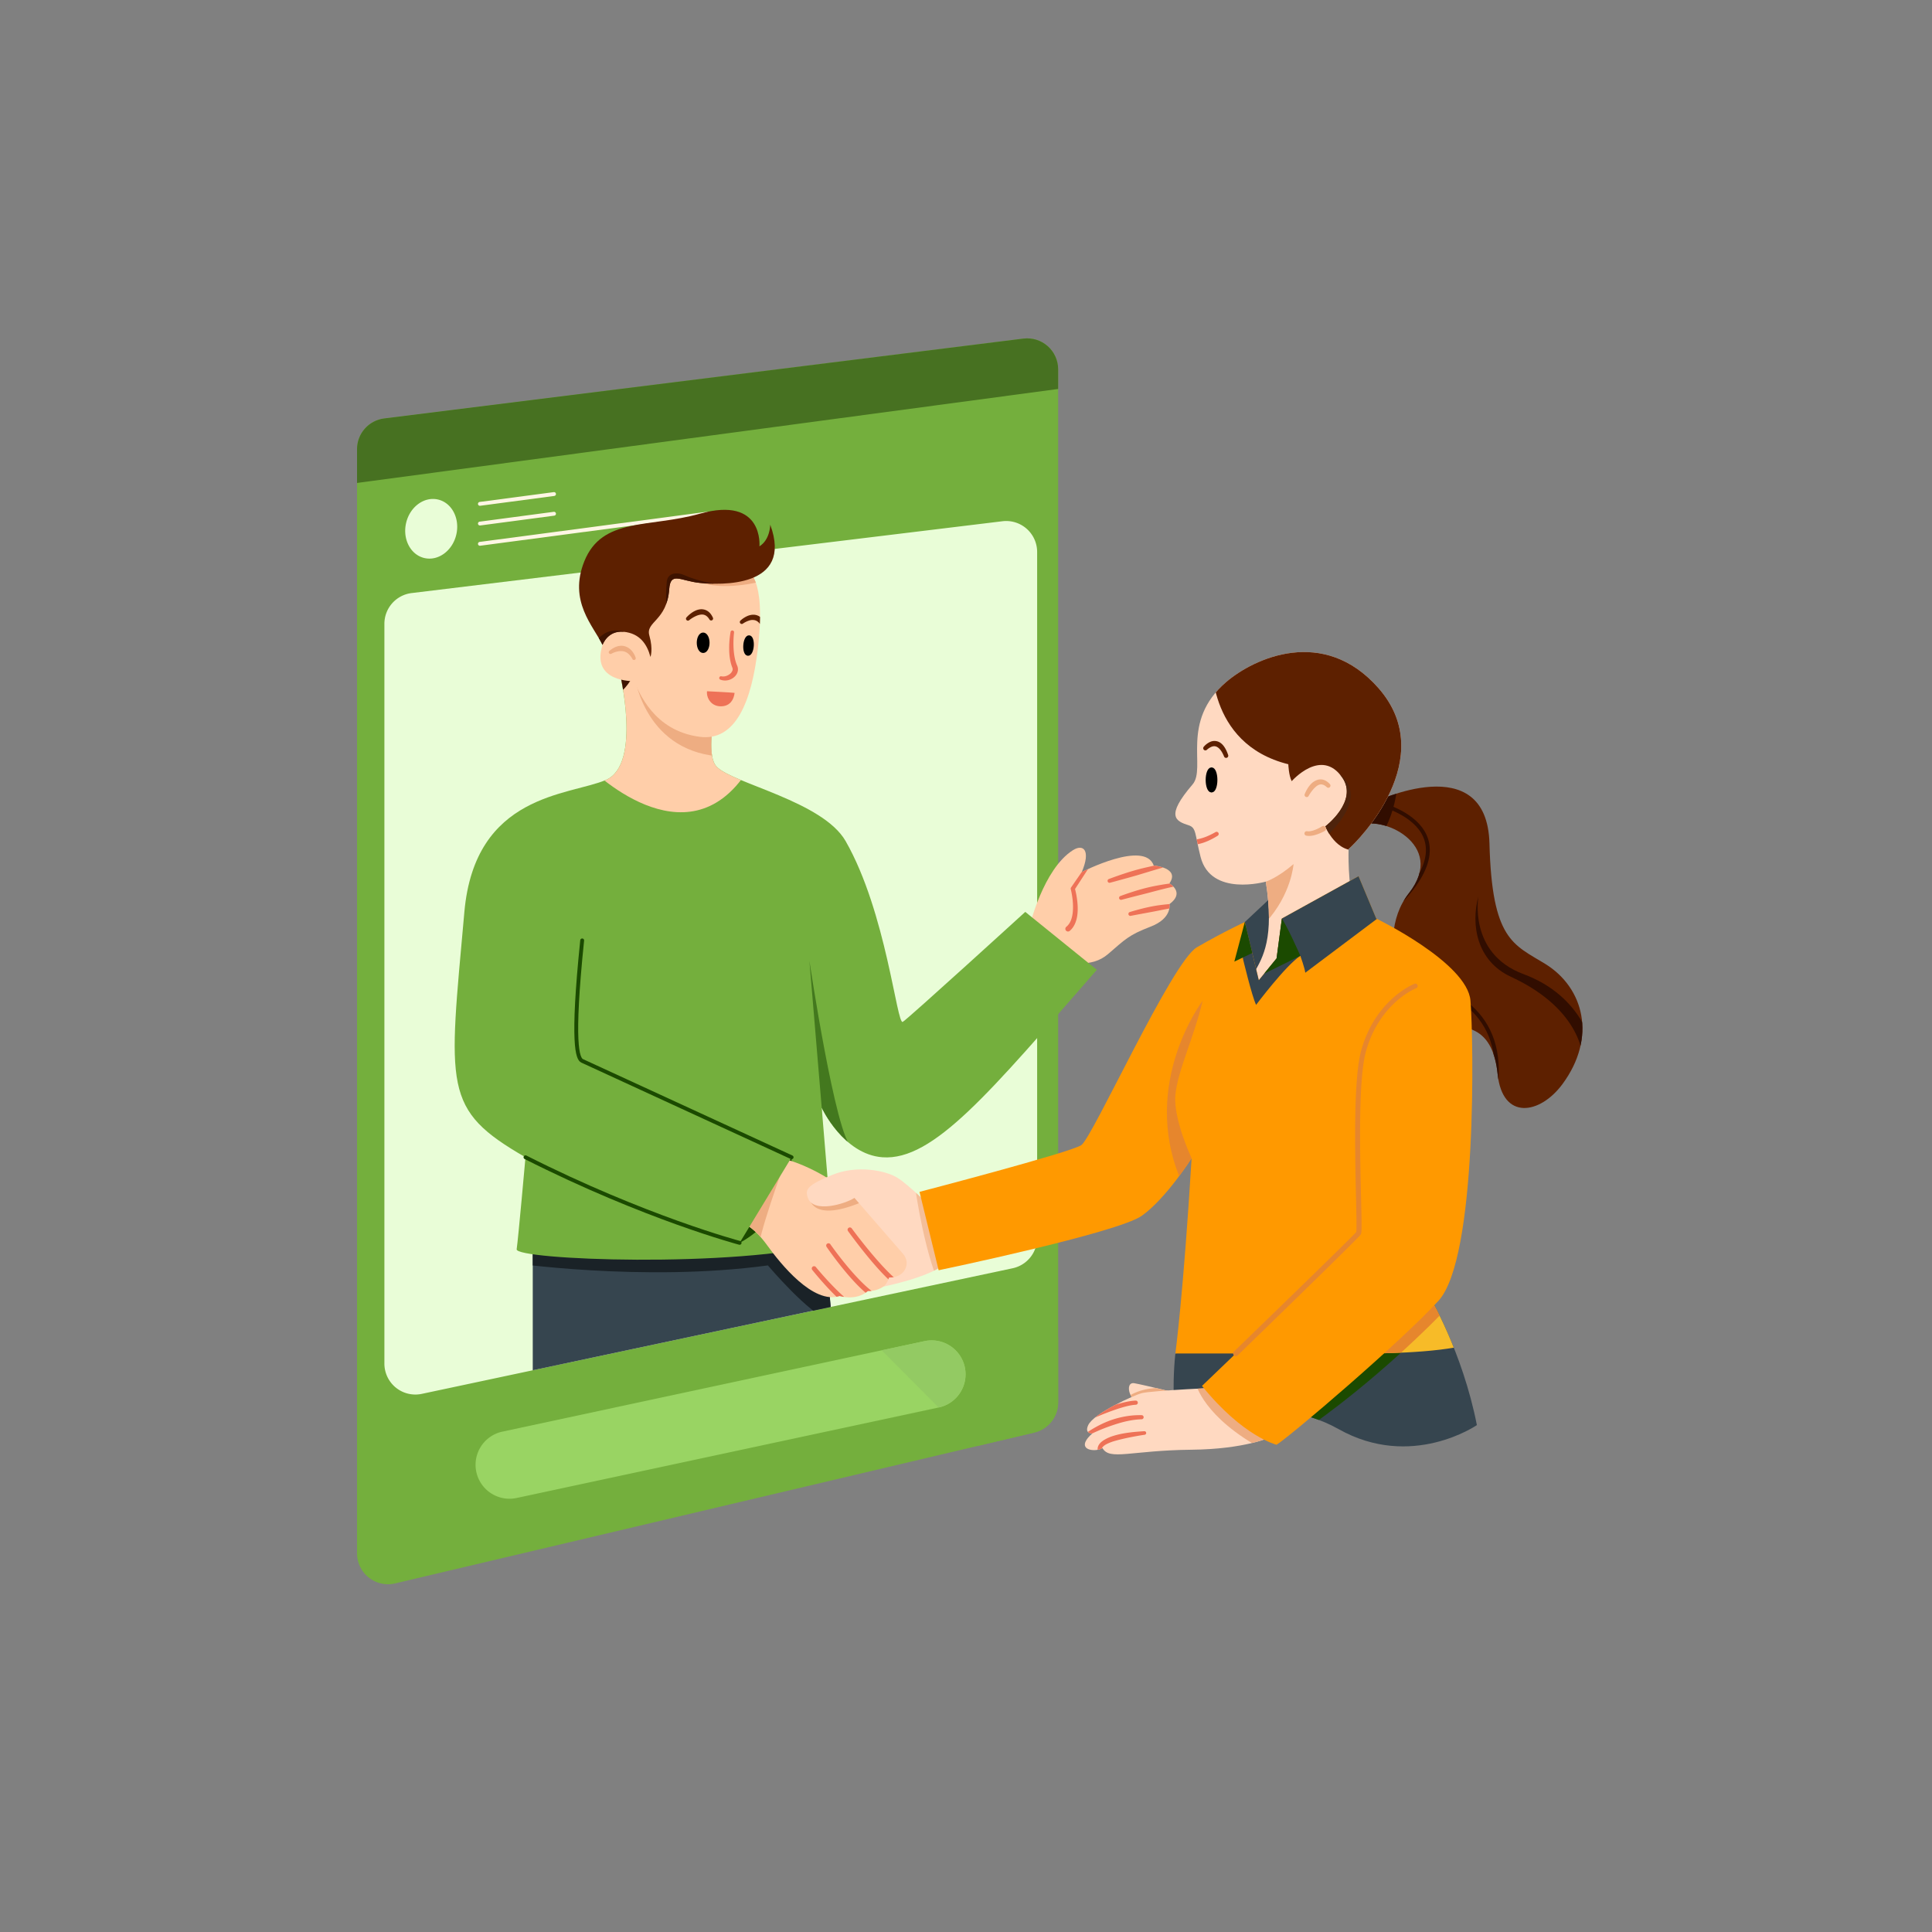 <svg id="SvgjsSvg1780" width="360" height="360" xmlns="http://www.w3.org/2000/svg" version="1.1" xmlns:xlink="http://www.w3.org/1999/xlink" xmlns:svgjs="http://svgjs.com/svgjs"><rect width="100%" height="100%" fill="#808080" stroke="none"/><defs id="SvgjsDefs1781"></defs><g id="SvgjsG1782"><svg xmlns="http://www.w3.org/2000/svg" viewBox="0 0 4000 3000" width="360" height="360"><defs><clipPath id="a"><path fill="none" d="M2190.778,264.672a64.132,64.132,0,0,0-72.081-63.632c-252.953,31.602-1097.105,137.066-1323.316,165.326a64.125,64.125,0,0,0-56.176,63.632V2715.872a64.124,64.124,0,0,0,78.86,62.413c263.611-62.222,1109.613-261.903,1323.316-312.343a64.137,64.137,0,0,0,49.398-62.413Z" clip-rule="evenodd" class="selectable"></path></clipPath><clipPath id="b"><path fill="none" d="M1997.535,2330.614a70.245,70.245,0,0,0-83.416-53.961c-184.517,39.562-689.47,147.826-873.987,187.39a70.254,70.254,0,0,0-53.967,83.417c.014.001.014.003.014.004a70.245,70.245,0,0,0,83.416,53.961c184.517-39.562,689.456-147.827,873.987-187.39a70.235,70.235,0,0,0,53.954-83.417Z" clip-rule="evenodd" class="selectable"></path></clipPath><clipPath id="c"><path fill="none" d="M2844.325,1161.286s234.26-114.728,239.451,85.21c5.191,199.952,49.605,208.705,115.073,248.908,80.903,49.701,106.982,152.639,36.337,248.742-46.72,63.549-124.557,76.085-134.484-20.419-9.719-94.391-62.099-104.345-120.553-95.689-58.441,8.656-143.817-176.758-63.342-278.494,80.461-101.75-60.47-165.036-104.111-138.653Z" clip-rule="evenodd" class="selectable"></path></clipPath><clipPath id="d"><path fill="none" d="M2538.633,912.116c57.392-49.315,201.678-116.467,315.107,12.274,128.161,145.46-41.915,316.488-61.616,333.442,0,0-2.692,74.4,12.591,121.561L2597.847,1571.807s-16.443-30.718,0-60.125c16.429-29.421,41.142-69.734,22.877-186.367,0,0-113.803,32.347-135.064-51.22-12.108-47.548-8.449-60.249-24.809-65.482-26.48-8.477-48.666-18.307,8.173-84.451C2498.306,1090.103,2442.488,994.676,2538.633,912.116Z" clip-rule="evenodd" class="selectable"></path></clipPath><clipPath id="e"><path fill="none" d="M2509.212,860.634s-13.709,179.008,158.106,221.655c0,0,.801,23.194,7.041,35.04,0,0,61.298-70.383,104.787-7.345,33.632,48.749-35.191,100.908-35.191,100.908s22.504,57.93,70.466,48.846c47.976-9.084,178.898-242.419,99.403-320.547C2834.315,861.062,2632.928,732.073,2509.212,860.634Z" clip-rule="evenodd" class="selectable"></path></clipPath><clipPath id="f"><path fill="none" d="M2958.652,2182.293s69.209,115.697,99.072,268.199c0,0-135.216,93.437-286.336,8.304-151.12-85.133-338.26-8.304-338.26-8.304s-7.759-72.796.359-148.236Z" clip-rule="evenodd" class="selectable"></path></clipPath><clipPath id="g"><path fill="none" d="M2831.623,2302.256s144.328.461,208.415-18.917l-64.86-137.853S2863.418,2213.89,2831.623,2302.256Z" clip-rule="evenodd" class="selectable"></path></clipPath><clipPath id="h"><path fill="none" d="M2437.504,2384.486s-65.634-16.381-88.828-20.648c-23.208-4.267-10.009,50.524,30.622,46.371C2419.929,2406.058,2437.504,2384.486,2437.504,2384.486Z" clip-rule="evenodd" class="selectable"></path></clipPath><clipPath id="i"><path fill="none" d="M2629.752,2475.619s-51.565,24.7-162.676,25.878c-126.615,1.342-169.413,22.926-184.544-3.38-12.632,8.137-46.871,5.536-33.438-16.384,4.459-7.28,12.481-13.958,12.481-13.958s-16.761,1.338-8.698-16.857c11.114-25.094,97.056-62.929,110.406-66.433,21.537-5.652,169.703-12.109,169.703-12.109Z" clip-rule="evenodd" class="selectable"></path></clipPath><clipPath id="j"><path fill="none" d="M2131.481,1418.588s27.998-118.718,89.601-158.175c22.103-14.151,37.718.193,18.597,45.145,0,0,130.259-67.235,149.077-13.488,0,0,55.045,4.211,32.403,37.014,0,0,33.369,18.541,0,42.84,0,0,6.337,29.255-39.14,46.664-45.477,17.395-52.753,26.521-87.82,56.646-35.053,30.125-79.577,17.492-124.309,13.088C2125.158,1483.918,2131.481,1418.588,2131.481,1418.588Z" clip-rule="evenodd" class="selectable"></path></clipPath><clipPath id="k"><polygon fill="none" points="1103.005 2065.895 1103.005 2337.025 1719.815 2205.896 1704.021 2025.582 1103.005 2065.895" clip-rule="evenodd" class="selectable"></polygon></clipPath><clipPath id="l"><path fill="none" d="M1282.331,889.102s47.672,193.449-28.081,225.811c-75.753,32.361-270.928,27.999-292.811,273.055-32.651,365.637-45.946,408.698,126.518,508.032,0,0-15.007,168.709-18.265,190.509-3.272,21.8,448.349,40.148,654.831-13.323L1701.273,1793.379s44.593,96.642,125.731,102.62c105.74,7.773,223.022-135.147,443.931-388.127l-148.235-119.905s-241.287,220.081-253.588,227.702c-12.301,7.607-34.004-226.763-118.248-374.1-47.285-82.712-233.818-119.353-267.049-154.171-20.474-21.454-6.917-91.713-6.917-91.713S1329.81,849.479,1282.331,889.102Z" clip-rule="evenodd" class="selectable"></path></clipPath><clipPath id="m"><path fill="none" d="M1218.672,1087.397s202.119,206.841,329.272,7.8l-73.696-202.34S1200.213,747.715,1218.672,1087.397Z" clip-rule="evenodd" class="selectable"></path></clipPath><clipPath id="n"><path fill="none" d="M1769.033,1980.105s-64.515-60.912-153.232-83.057c0,0-89.021,85.127-73.351,137.728,0,0,19.425,6.751,46.333,44.041,26.922,37.29,94.792,122.509,149.781,104.428,0,0,33.549,10.987,58.344-10.299,0,0,15.697,1.56,32.209-9.167l80.558-43.088s-27.115-133.587-86.329-146.219S1769.033,1980.105,1769.033,1980.105Z" clip-rule="evenodd" class="selectable"></path></clipPath><clipPath id="o"><path fill="none" d="M1545.79,681.225s41.321,7.98,23.263,161.696c-12.922,110.006-45.988,192.566-120.637,182.556-96.269-12.909-125.137-93.397-135.837-115.238,0,0-90.167,3.023-65.081-75.008,25.086-78.045,74.594-134.884,74.594-134.884S1483.111,629.232,1545.79,681.225Z" clip-rule="evenodd" class="selectable"></path></clipPath><clipPath id="p"><path fill="none" d="M1346.708,860.151s5.964-15.325-2.306-44.386c-8.27-29.075,36.365-29.807,41.142-95.951,2.692-37.207,22.973-17.036,63.259-12.977,40.272,4.073,194.664,11.845,145.915-120.512,0,0-.097,30.967-22.393,44.814,0,0,9.623-105.064-123.522-67.497-104.622,29.531-202.175,6.64-239.078,98.574-33.272,82.877,18.997,133.876,37.773,173.017,0,0,10.286-30.456,43.737-27.17S1339.695,833.754,1346.708,860.151Z" clip-rule="evenodd" class="selectable"></path></clipPath><clipPath id="q"><path fill="none" d="M1926.586,1998.701s-43.351-44.303-68.257-60.042c-24.892-15.753-85.072-27.06-135.533-6.061-50.958,21.206-56.549,29.269-50.185,47.506,11.266,32.32,77.162,12.66,96.421,0,0,0,63.08,72.909,100.646,115.846,17.106,19.549,3.741,50.005-28.937,49.053,0,0-4.611,14.455-11.625,18.776,0,0,93.632-18.68,125.634-46.195Z" clip-rule="evenodd" class="selectable"></path></clipPath><clipPath id="r"><path fill="none" d="M2606.199,1529.505l36.82-45.256,10.962-82.532,158.713-87.64,36.613,87.64s188.7,91.451,195.147,170.089c6.448,78.639,14.814,532.993-66.337,621.448-80.171,87.375-306.244,279.79-335.099,297.959,0,0-69.416-16.61-154.392-121.816l69.969-67.143H2433.487s16.677-123.898,33.59-404.214c0,0-52.863,83.416-103.048,119.063-50.171,35.633-420.654,112.809-420.654,112.809l-39.609-162.303s311.463-81.152,334.919-96.725c23.456-15.573,187.485-379.554,239.34-409.623,54.906-31.85,99.21-52.269,99.21-52.269Z" clip-rule="evenodd" class="selectable"></path></clipPath></defs><path fill="#74af3d" fill-rule="evenodd" d="M2190.778,264.672a64.132,64.132,0,0,0-72.081-63.632c-252.953,31.602-1097.105,137.066-1323.316,165.326a64.125,64.125,0,0,0-56.176,63.632V2715.872a64.124,64.124,0,0,0,78.86,62.413c263.611-62.222,1109.613-261.903,1323.316-312.343a64.137,64.137,0,0,0,49.398-62.413Z" class="svgShape colorfddb63-37 selectable"></path><g clip-path="url(#a)"><path fill="#477121" fill-rule="evenodd" d="M674.344,508.595,2233.466,299.587l-58.192-250.565S571.293,134.385,674.344,508.595Z" class="svgShape colorffbe00-39 selectable"></path><path fill="#74af3d" fill-rule="evenodd" d="M1709.074,2178.648l333.497,335.223s175.612-14.302,188.673-108.895c13.074-94.592-163.283-329.693-163.283-329.693Z" class="svgShape colorfcd227-40 selectable"></path></g><path fill="#e9fdd7" fill-rule="evenodd" d="M2147.289 642.831a64.127 64.127 0 00-71.86-63.659c-239.603 29.13-1008.153 122.556-1223.195 148.704a64.118 64.118 0 00-56.384 63.659v1531.597a64.113 64.113 0 0077.451 62.726c247.941-52.711 1017.817-216.377 1223.195-260.045a64.124 64.124 0 0050.792-62.72zM906.961 534.247c28.661 6.723 45.56 39.306 37.718 72.716-7.842 33.41-37.469 55.086-66.117 48.362-28.661-6.724-45.56-39.306-37.718-72.73C848.685 549.185 878.313 527.523 906.961 534.247z" class="svgShape colorfff6e4-41 selectable"></path><path fill="#99d463" fill-rule="evenodd" d="M1997.535,2330.614a70.245,70.245,0,0,0-83.416-53.961c-184.517,39.562-689.47,147.826-873.987,187.39a70.254,70.254,0,0,0-53.967,83.417c.014.001.014.003.014.004a70.245,70.245,0,0,0,83.416,53.961c184.517-39.562,689.456-147.827,873.987-187.39a70.235,70.235,0,0,0,53.954-83.417Z" class="svgShape colorfff9bf-42 selectable"></path><g clip-path="url(#b)"><path fill="#93ca63" fill-rule="evenodd" d="M1709.074,2178.648l333.497,335.223s175.612-14.302,188.673-108.895c13.074-94.592-163.283-329.693-163.283-329.693Z" class="svgShape colorffea91-44 selectable"></path></g><line x1="993.593" x2="1147.046" y1="543.179" y2="522.857" fill="none" stroke="#fff6e4" stroke-linecap="round" stroke-linejoin="round" stroke-width="8" class="svgStroke colorStrokefff6e4-45 selectable"></line><line x1="993.593" x2="1147.046" y1="583.976" y2="563.64" fill="none" stroke="#fff6e4" stroke-linecap="round" stroke-linejoin="round" stroke-width="8" class="svgStroke colorStrokefff6e4-46 selectable"></line><line x1="993.593" x2="1463.672" y1="625.919" y2="563.64" fill="none" stroke="#fff6e4" stroke-linecap="round" stroke-linejoin="round" stroke-width="8" class="svgStroke colorStrokefff6e4-47 selectable"></line><path fill="#5d2000" fill-rule="evenodd" d="M2844.325,1161.286s234.26-114.728,239.451,85.21c5.191,199.952,49.605,208.705,115.073,248.908,80.903,49.701,106.982,152.639,36.337,248.742-46.72,63.549-124.557,76.085-134.484-20.419-9.719-94.391-62.099-104.345-120.553-95.689-58.441,8.656-143.817-176.758-63.342-278.494,80.461-101.75-60.47-165.036-104.111-138.653Z" class="svgShape color5d2000-48 selectable"></path><g clip-path="url(#c)"><path fill="#310d00" fill-rule="evenodd" d="M2895.49,1105.938s-4.611,108.184-56.039,140.558C2839.451,1246.497,2727.844,1202.746,2895.49,1105.938Z" class="svgShape color310d00-50 selectable"></path><path fill="none" stroke="#310d00" stroke-linecap="round" stroke-linejoin="round" stroke-width="8" d="M2844.325,1161.286s234.646,47.92,24.326,235.143c-210.334,187.223,339.323,24.188,210.707,433.963" class="svgStroke colorStroke310d00-51 selectable"></path><path fill="#310d00" fill-rule="evenodd" d="M3277.363,1694.39s2.471-101.957-149.256-172.105c-69.872-32.306-83.623-106.596-67.097-167.149,0,0-22.076,118.8,93.122,161.613,126.062,46.844,142.974,153.992,142.974,153.992Z" class="svgShape color310d00-52 selectable"></path></g><path fill="#36454f" fill-rule="evenodd" d="M2577.234,1408.993l57.364-53.774,32.72,138.985-83.015,67.898S2546.544,1455.505,2577.234,1408.993Z" class="svgShape color256300-53 selectable"></path><path fill="#ffd9c1" fill-rule="evenodd" d="M2538.633,912.116c57.392-49.315,201.678-116.467,315.107,12.274,128.161,145.46-41.915,316.488-61.616,333.442,0,0-2.692,74.4,12.591,121.561L2597.847,1571.807s-16.443-30.718,0-60.125c16.429-29.421,41.142-69.734,22.877-186.367,0,0-113.803,32.347-135.064-51.22-12.108-47.548-8.449-60.249-24.809-65.482-26.48-8.477-48.666-18.307,8.173-84.451C2498.306,1090.103,2442.488,994.676,2538.633,912.116Z" class="svgShape colorffd9c1-54 selectable"></path><g clip-path="url(#d)"><path fill="#5d2000" fill-rule="evenodd" d="M2509.212,860.634s-13.709,179.008,158.106,221.655c0,0,.801,23.194,7.041,35.04,0,0,61.298-70.383,104.787-7.345,33.632,48.749-35.191,100.908-35.191,100.908s22.504,57.93,70.466,48.846c47.976-9.084,178.898-242.419,99.403-320.547C2834.315,861.062,2632.928,732.073,2509.212,860.634Z" class="svgShape color5d2000-56 selectable"></path><g clip-path="url(#e)"><path fill="#4e230c" fill-rule="evenodd" d="M2758.479,1093.623s90.388,36.365-8.242,134.125C2750.237,1227.748,2658.966,1165.87,2758.479,1093.623Z" class="svgShape color4e230c-58 selectable"></path></g><path fill="#ee7257" fill-rule="evenodd" d="M2456.308,1247.187m0,0s9.485,4.487,28.661-.497c9.43-2.444,21.468-7.234,36.089-16.346a4.393,4.393,0,0,0-4.515-7.538c-13.847,7.966-25.127,12.066-33.949,14.027-14.703,3.272-21.786.276-21.786.276a5.519,5.519,0,0,0-4.501,10.078Z" class="svgShape coloree7257-59 selectable"></path><path fill="#eead82" fill-rule="evenodd" d="M2620.723,1325.315s23.249-7.027,57.405-36.268c0,0-4.211,62.527-57.405,120.609C2620.723,1409.656,2594.713,1358.698,2620.723,1325.315Z" class="svgShape coloreead82-60 selectable"></path></g><path fill="#eead82" fill-rule="evenodd" d="M2737.135 1210.836a81.273 81.273 0 01-18.569 8.698c-4.169 1.242-8.505 2.071-12.37 1.45a4.656 4.656 0 00-1.712 9.153c5.15 1.091 11.059.456 16.719-.953a92.474 92.474 0 0021.744-8.96 5.521 5.521 0 00-5.812-9.388zM2709.523 1147.66a84.481 84.481 0 019.498-13.516 47.806 47.806 0 015.578-5.509 21.911 21.911 0 015.937-3.714c4.791-1.85 10.272-.98 16.415 4.804a4.496 4.496 0 006.392-6.323c-9.264-10.078-18.473-11.169-26.383-8.56a33.477 33.477 0 00-13.751 9.457 57.078 57.078 0 00-6.82 9.402 71.759 71.759 0 00-5.08 10.285 4.499 4.499 0 008.214 3.672z" class="svgShape coloreead82-61 selectable"></path><path fill="#5d2000" fill-rule="evenodd" d="M2498.996,1052.109a34.782,34.782,0,0,1,8.214-5.495c3.424-1.602,7.649-2.568,12.066-.387,5.039,2.485,10.175,8.297,15.007,19.963a4.504,4.504,0,1,0,8.435-3.161c-5.246-15.532-12.025-23.277-18.514-26.604a21.491,21.491,0,0,0-18.528-.483A37.647,37.647,0,0,0,2492.203,1046.2a4.502,4.502,0,0,0,6.793,5.909Z" class="svgShape color5d2000-62 selectable"></path><path fill-rule="evenodd" d="M2508.356,1092.754c4.487,0,8.132,9.885,8.132,22.034,0,12.163-3.645,22.034-8.132,22.034-4.501,0-8.146-9.871-8.146-22.034C2500.211,1102.639,2503.856,1092.754,2508.356,1092.754Z" fill="#000000" class="svgShape color000000-63 selectable"></path><path fill="none" stroke="#000" stroke-linecap="round" stroke-linejoin="round" stroke-width="8" d="M2508.356,1092.754c4.487,0,8.132,9.885,8.132,22.034,0,12.163-3.645,22.034-8.132,22.034-4.501,0-8.146-9.871-8.146-22.034C2500.211,1102.639,2503.856,1092.754,2508.356,1092.754Z" class="svgStroke colorStroke000000-64 selectable"></path><path fill="#36454f" fill-rule="evenodd" d="M2958.652,2182.293s69.209,115.697,99.072,268.199c0,0-135.216,93.437-286.336,8.304-151.12-85.133-338.26-8.304-338.26-8.304s-7.759-72.796.359-148.236Z" class="svgShape color43781e-65 selectable"></path><g clip-path="url(#f)"><path fill="#1b4a00" fill-rule="evenodd" d="M2717.503,2449.147s143.996-98.398,295.116-258.225l-33.838-38.187-300.446,265.267Z" class="svgShape color1b4a00-67 selectable"></path><path fill="#f7bb28" fill-rule="evenodd" d="M2831.623,2302.256s144.328.461,208.415-18.917l-64.86-137.853S2863.418,2213.89,2831.623,2302.256Z" class="svgShape colorf7bb28-68 selectable"></path><g clip-path="url(#g)"><path fill="#e6862d" fill-rule="evenodd" d="M2717.503,2449.147s143.996-98.398,295.116-258.225l-33.838-38.187-300.446,265.267Z" class="svgShape colore6862d-70 selectable"></path></g></g><path fill="#ffd9c1" fill-rule="evenodd" d="M2437.504,2384.486s-65.634-16.381-88.828-20.648c-23.208-4.267-10.009,50.524,30.622,46.371C2419.929,2406.058,2437.504,2384.486,2437.504,2384.486Z" class="svgShape colorffd9c1-71 selectable"></path><g clip-path="url(#h)"><path fill="#eead82" fill-rule="evenodd" d="M2336.582,2390.747s26.135-19.367,71.915-16.903c45.794,2.463,62.417,57.604,26.066,61.495C2398.212,2439.231,2321.493,2433.052,2336.582,2390.747Z" class="svgShape coloreead82-73 selectable"></path></g><path fill="#ffd9c1" fill-rule="evenodd" d="M2629.752,2475.619s-51.565,24.7-162.676,25.878c-126.615,1.342-169.413,22.926-184.544-3.38-12.632,8.137-46.871,5.536-33.438-16.384,4.459-7.28,12.481-13.958,12.481-13.958s-16.761,1.338-8.698-16.857c11.114-25.094,97.056-62.929,110.406-66.433,21.537-5.652,169.703-12.109,169.703-12.109Z" class="svgShape colorffd9c1-74 selectable"></path><g clip-path="url(#i)"><path fill="#ee7257" fill-rule="evenodd" d="M2254.879 2440.386a607.351 607.351 0 0157.433-22.93c14.344-4.751 28.689-8.564 39.306-9.073a4.288 4.288 0 10-.318-8.571c-11.266.273-26.563 3.857-41.887 8.529a618.397 618.397 0 00-59.09 21.985 5.522 5.522 0 104.556 10.06zM2286.287 2510.351s-6.641-5.085-4.901-11.355c.856-3.101 3.907-6.064 9.995-9.284a94.869 94.869 0 0117.534-6.601c3.714-1.081 7.856-2.159 12.467-3.275 5.661-1.37 11.998-2.785 19.121-4.192 8.573-1.693 18.224-3.48 29.199-5.099a3.706 3.706 0 10-.773-7.371c-11.252.694-21.206 1.519-30.028 2.649-7.455.955-14.082 2.076-19.964 3.348-4.901 1.059-9.291 2.239-13.198 3.474a89.269 89.269 0 00-19.301 8.333c-9.071 5.484-12.66 11.123-13.627 15.982a16.368 16.368 0 001.96 11.499 27.277 27.277 0 007.083 7.833 3.706 3.706 0 104.432-5.942zM2246.236 2475.931a250.633 250.633 0 0124.036-12.189c4.943-2.221 10.506-4.549 16.581-6.906 4.418-1.717 9.112-3.41 13.999-5.105 4.542-1.571 9.264-3.133 14.137-4.603 14.938-4.51 31.367-8.132 48.486-8.655a4.288 4.288 0 10-.055-8.575 175.833 175.833 0 00-38.836 3.647 186.187 186.187 0 00-25.016 6.938 201.141 201.141 0 00-23.719 10.339c-20.378 10.421-32.831 20.5-32.831 20.5a2.81 2.81 0 003.217 4.608z" class="svgShape coloree7257-76 selectable"></path><path fill="#eead82" fill-rule="evenodd" d="M2476.036,2365.362s15.297,69.167,140.559,136.272l38.947-46.533Z" class="svgShape coloreead82-77 selectable"></path></g><path fill="#ffcea9" fill-rule="evenodd" d="M2131.481,1418.588s27.998-118.718,89.601-158.175c22.103-14.151,37.718.193,18.597,45.145,0,0,130.259-67.235,149.077-13.488,0,0,55.045,4.211,32.403,37.014,0,0,33.369,18.541,0,42.84,0,0,6.337,29.255-39.14,46.664-45.477,17.395-52.753,26.521-87.82,56.646-35.053,30.125-79.577,17.492-124.309,13.088C2125.158,1483.918,2131.481,1418.588,2131.481,1418.588Z" class="svgShape colorffcea9-78 selectable"></path><g clip-path="url(#j)"><path fill="#ee7257" fill-rule="evenodd" d="M2341.318 1396.112s9.485-1.822 23.774-4.487c6.972-1.298 15.09-2.747 23.788-4.404 6.102-1.16 12.467-2.499 18.956-3.755 9.457-1.836 19.121-3.659 28.509-5.012 15.325-2.223 29.78-3.424 41.031-2.278a1.579 1.579 0 10.483-3.12c-9.692-2.057-21.924-2.734-35.191-2.43-11.335.262-23.332 1.201-35.053 2.568-4.708.552-9.36 1.16-13.903 1.878-4.749.773-9.374 1.657-13.765 2.568-5.923 1.229-11.431 2.54-16.374 3.797-14.662 3.728-24.285 6.834-24.285 6.834a4.05 4.05 0 002.03 7.842zM2322.224 1362.854s10.368-2.747 26.162-6.792c7.662-1.961 16.595-4.169 26.218-6.655 6.696-1.726 13.709-3.645 20.902-5.495 10.341-2.678 20.985-5.384 31.491-7.621 16.346-3.479 32.209-6.047 45.698-6.434a1.581 1.581 0 10.055-3.161c-11.597-.787-25.086-.249-39.223 1.215-12.757 1.312-25.983 3.327-38.753 5.716-5.219.98-10.354 2.016-15.325 3.161-5.26 1.201-10.341 2.513-15.159 3.838-6.516 1.781-12.564 3.617-17.975 5.343-16.153 5.136-26.618 9.195-26.618 9.195a4.047 4.047 0 002.527 7.69zM2298.423 1327.566s10.727-2.872 26.963-7.345c7.869-2.181 17.05-4.666 26.894-7.51 6.875-2.002 14.054-4.225 21.385-6.434 10.617-3.203 21.468-6.53 32.113-9.499 16.981-4.749 33.231-8.808 46.498-10.893a1.583 1.583 0 10-.345-3.148 369.802 369.802 0 00-39.968 5.177c-12.881 2.278-26.356 5.081-39.402 8.104-5.302 1.243-10.534 2.499-15.615 3.852-5.343 1.422-10.52 2.913-15.449 4.404-6.641 2.002-12.812 4.017-18.348 5.881-16.484 5.55-27.253 9.719-27.253 9.719a4.047 4.047 0 002.527 7.69zM2246.996 1294.721l-29.504 42.757a4.304 4.304 0 00-.566 3.576s7.055 26.549 3.783 50.392c-1.477 10.769-5.039 21.027-13.005 27.364a5.523 5.523 0 106.999 8.546c9.816-8.27 14.524-21.068 16.015-34.681 2.375-21.717-3.189-45.311-4.956-52.062l27.239-41.873a3.613 3.613 0 10-6.005-4.018z" class="svgShape coloree7257-80 selectable"></path></g><polygon fill="#36454f" fill-rule="evenodd" points="1103.005 2065.895 1103.005 2337.025 1719.815 2205.896 1704.021 2025.582 1103.005 2065.895" class="svgShape color7c4427-81 selectable"></polygon><g clip-path="url(#k)"><path fill="#1a2227" fill-rule="evenodd" d="M1052.047,2113.829s279.364,41.28,537.756,6.061c0,0,86.425,102.092,126.987,112.905s77.383,22.923,48.832-70.162c-28.551-93.094-136.403-103.821-305.595-120.609C1290.835,2025.237,1035.232,2066.765,1052.047,2113.829Z" class="svgShape color6b3010-83 selectable"></path></g><path fill="#74af3d" fill-rule="evenodd" d="M1282.331,889.102s47.672,193.449-28.081,225.811c-75.753,32.361-270.928,27.999-292.811,273.055-32.651,365.637-45.946,408.698,126.518,508.032,0,0-15.007,168.709-18.265,190.509-3.272,21.8,448.349,40.148,654.831-13.323L1701.273,1793.379s44.593,96.642,125.731,102.62c105.74,7.773,223.022-135.147,443.931-388.127l-148.235-119.905s-241.287,220.081-253.588,227.702c-12.301,7.607-34.004-226.763-118.248-374.1-47.285-82.712-233.818-119.353-267.049-154.171-20.474-21.454-6.917-91.713-6.917-91.713S1329.81,849.479,1282.331,889.102Z" class="svgShape color43781e-84 selectable"></path><g clip-path="url(#l)"><path fill="#ffcea9" fill-rule="evenodd" d="M1218.672,1087.397s202.119,206.841,329.272,7.8l-73.696-202.34S1200.213,747.715,1218.672,1087.397Z" class="svgShape colorffcea9-86 selectable"></path><g clip-path="url(#m)"><path fill="#3e1300" fill-rule="evenodd" d="M1312.58,895.025s-11.224,27.598-32.858,41.183l-6.82-58.482Z" class="svgShape color3e1300-88 selectable"></path><path fill="#eead82" fill-rule="evenodd" d="M1312.58,893.216s16.843,158.147,173.444,172.602V979.296S1357.836,843.211,1312.58,893.216Z" class="svgShape coloreead82-89 selectable"></path></g><path fill="#43781e" fill-rule="evenodd" d="M1701.273,1793.379l-25.486-304.201s54.616,365.72,87.999,386.664C1763.787,1875.842,1703.303,1862.119,1701.273,1793.379Z" class="svgShape color43781e-90 selectable"></path></g><path fill="#1b4a00" fill-rule="evenodd" d="M1531.294,2073.185s109.951-53.236,107.659-177.186C1638.953,1895.999,1518.095,1973.547,1531.294,2073.185Z" class="svgShape color1b4a00-91 selectable"></path><path fill="#ffcea9" fill-rule="evenodd" d="M1769.033,1980.105s-64.515-60.912-153.232-83.057c0,0-89.021,85.127-73.351,137.728,0,0,19.425,6.751,46.333,44.041,26.922,37.29,94.792,122.509,149.781,104.428,0,0,33.549,10.987,58.344-10.299,0,0,15.697,1.56,32.209-9.167l80.558-43.088s-27.115-133.587-86.329-146.219S1769.033,1980.105,1769.033,1980.105Z" class="svgShape colorffcea9-92 selectable"></path><g clip-path="url(#n)"><path fill="#ee7257" fill-rule="evenodd" d="M1711.365 2081.51s27.957 41.087 59.007 73.972c17.437 18.472 35.978 34.253 51.192 39.529a5.522 5.522 0 003.562-10.454c-14.041-4.722-30.981-19.425-47.203-36.282-30.842-32.03-58.717-72.15-58.717-72.15a4.756 4.756 0 10-7.842 5.384zM1755.738 2048.817s29.048 40.507 59.545 74.828c17.023 19.135 34.57 36.31 47.879 43.903a5.524 5.524 0 005.426-9.623c-12.66-7.055-29.269-23.304-45.532-41.252-30.497-33.645-59.614-73.434-59.614-73.434a4.755 4.755 0 00-7.704 5.577zM1681.738 2129.292s23.346 29.407 49.439 54.782c13.198 12.822 27.129 24.591 39.14 31.253a5.525 5.525 0 005.301-9.695c-11.418-6.138-24.616-17.154-37.207-29.096-25.955-24.602-49.246-53.208-49.246-53.208a4.763 4.763 0 00-7.428 5.964z" class="svgShape coloree7257-94 selectable"></path><path fill="#eead82" fill-rule="evenodd" d="M1633.707,1883.118s-51.911,137.121-62.969,195.7l-47.879-74.4S1447.588,1973.188,1633.707,1883.118Z" class="svgShape coloreead82-95 selectable"></path></g><path fill="#eead82" fill-rule="evenodd" d="M1674.71,1972.484s-3.976,63.383,108.046,16.843S1725.793,1941.517,1674.71,1972.484Z" class="svgShape coloreead82-96 selectable"></path><path fill="#74af3d" fill-rule="evenodd" d="M1087.957,1895.999s274.145,135.989,443.337,177.186L1638.953,1895.999s-384.275-171.636-433.618-199.579c-15.891-8.988-22.228,3.41,0-216.284" class="svgShape color43781e-97 selectable"></path><path fill="none" stroke="#1b4a00" stroke-linecap="round" stroke-linejoin="round" stroke-width="8" d="M1531.294 2073.185s-195.382-51.745-443.337-177.186M1638.953 1895.999s-424.202-195.244-433.618-199.579c-9.402-4.321-22.117-34.087 0-249.432" class="svgStroke colorStroke1b4a00-98 selectable"></path><path fill="#ffcea9" fill-rule="evenodd" d="M1545.79,681.225s41.321,7.98,23.263,161.696c-12.922,110.006-45.988,192.566-120.637,182.556-96.269-12.909-125.137-93.397-135.837-115.238,0,0-90.167,3.023-65.081-75.008,25.086-78.045,74.594-134.884,74.594-134.884S1483.111,629.232,1545.79,681.225Z" class="svgShape colorffcea9-99 selectable"></path><g clip-path="url(#o)"><path fill="#5d2000" fill-rule="evenodd" d="M1538.418 790.872a50.802 50.802 0 0112.563-6.102 21.487 21.487 0 0112.094-.594 17.552 17.552 0 019.499 6.779 46.233 46.233 0 016.544 12.522 4.033 4.033 0 107.745-2.25c-2.402-10.506-6.282-17.354-10.658-21.703a22.909 22.909 0 00-10.175-5.992c-6.351-1.726-12.95-.538-18.514 1.809a51.159 51.159 0 00-14.344 9.416 4.029 4.029 0 105.246 6.116zM1427.114 783.845a64.713 64.713 0 0116.401-9.499 31.888 31.888 0 016.668-1.767 20.273 20.273 0 014.183-.249c5.08.304 10.106 2.968 14.413 10.092a4.027 4.027 0 107.124-3.755c-5.191-11.486-12.826-15.987-20.447-17.078a23.906 23.906 0 00-6.875.069 32.903 32.903 0 00-9.236 2.858 48.65 48.65 0 00-7.883 4.666 65.214 65.214 0 00-10.023 8.932 4.032 4.032 0 005.674 5.73z" class="svgShape color5d2000-101 selectable"></path><path fill="#eead82" fill-rule="evenodd" d="M1607.241,695.556c143.416-43.406-188.341-6.088-188.341-6.088S1463.81,738.948,1607.241,695.556Z" class="svgShape coloreead82-102 selectable"></path></g><path fill="#eead82" fill-rule="evenodd" d="M1315.99,861.49a42.498,42.498,0,0,0-8.173-14.344,30.068,30.068,0,0,0-14.731-9.305,24.617,24.617,0,0,0-5.73-.842,28.902,28.902,0,0,0-8.366,1.008,37.24,37.24,0,0,0-7.497,2.927,56.871,56.871,0,0,0-9.526,6.42,3.634,3.634,0,1,0,3.99,6.075,46.102,46.102,0,0,1,15.242-5.108,29.695,29.695,0,0,1,5.743-.29,25.33,25.33,0,0,1,3.659.414,22.177,22.177,0,0,1,10.548,5.329,38.094,38.094,0,0,1,8.021,10.244,3.637,3.637,0,1,0,6.82-2.527Z" class="svgShape coloreead82-103 selectable"></path><path fill="#ee7257" fill-rule="evenodd" d="M1463.824,931.141s48.528,2.375,56.977,3.369c0,0-1.27,27.667-28.054,27.847C1470.603,962.508,1462.181,942.683,1463.824,931.141Z" class="svgShape coloree7257-104 selectable"></path><path fill-rule="evenodd" d="M1455.817,813.597c5.094,0,9.222,7.69,9.222,17.175,0,9.471-4.128,17.175-9.222,17.175-5.094,0-9.236-7.704-9.236-17.175C1446.581,821.287,1450.722,813.597,1455.817,813.597Z" fill="#000000" class="svgShape color000000-105 selectable"></path><path fill="none" stroke="#000" stroke-linecap="round" stroke-linejoin="round" stroke-width="8" d="M1455.817,813.597c5.094,0,9.222,7.69,9.222,17.175,0,9.471-4.128,17.175-9.222,17.175-5.094,0-9.236-7.704-9.236-17.175C1446.581,821.287,1450.722,813.597,1455.817,813.597Z" class="svgStroke colorStroke000000-106 selectable"></path><path fill-rule="evenodd" d="M1550.94,819.34c3.797.262,6.351,8.187,5.702,17.672-.649,9.499-4.252,17.009-8.049,16.747-3.797-.262-6.351-8.187-5.702-17.672C1543.54,826.588,1547.143,819.078,1550.94,819.34Z" fill="#000000" class="svgShape color000000-107 selectable"></path><path fill="none" stroke="#000" stroke-linecap="round" stroke-linejoin="round" stroke-width="8" d="M1550.94,819.34c3.797.262,6.351,8.187,5.702,17.672-.649,9.499-4.252,17.009-8.049,16.747-3.797-.262-6.351-8.187-5.702-17.672C1543.54,826.588,1547.143,819.078,1550.94,819.34Z" class="svgStroke colorStroke000000-108 selectable"></path><path fill="#ee7257" fill-rule="evenodd" d="M1512.587,808.337a192.234,192.234,0,0,0-2.582,44.317c.704,10.175,2.609,20.626,6.282,29.766a8.425,8.425,0,0,1-.152,6.655,16.274,16.274,0,0,1-5.108,6.42,23.635,23.635,0,0,1-8.076,4.211,18.885,18.885,0,0,1-9.153.566,3.642,3.642,0,0,0-2.154,6.958,27.55,27.55,0,0,0,18.79.124,28.295,28.295,0,0,0,10.976-6.806c5.978-6.019,8.284-14.317,4.846-22.366-4.556-10.12-6.516-22.241-7.303-33.397a199.068,199.068,0,0,1,.815-35.261,3.638,3.638,0,0,0-7.179-1.187Z" class="svgShape coloree7257-109 selectable"></path><path fill="#5d2000" fill-rule="evenodd" d="M1346.708,860.151s5.964-15.325-2.306-44.386c-8.27-29.075,36.365-29.807,41.142-95.951,2.692-37.207,22.973-17.036,63.259-12.977,40.272,4.073,194.664,11.845,145.915-120.512,0,0-.097,30.967-22.393,44.814,0,0,9.623-105.064-123.522-67.497-104.622,29.531-202.175,6.64-239.078,98.574-33.272,82.877,18.997,133.876,37.773,173.017,0,0,10.286-30.456,43.737-27.17S1339.695,833.754,1346.708,860.151Z" class="svgShape color5d2000-110 selectable"></path><g clip-path="url(#p)"><path fill="#3e1300" fill-rule="evenodd" d="M1321.885 825.733s-52.104-51.027-92.61 8.021C1188.782 892.816 1286.128 894.887 1321.885 825.733zM1380.464 758.415s-3.341-17.865 0-53.981c1.74-18.832 21.579-20.764 37.856-13.033 16.277 7.731 88.676 31.547 133.918 13.033z" class="svgShape color3e1300-112 selectable"></path></g><path fill="#ffd9c1" fill-rule="evenodd" d="M1926.586,1998.701s-43.351-44.303-68.257-60.042c-24.892-15.753-85.072-27.06-135.533-6.061-50.958,21.206-56.549,29.269-50.185,47.506,11.266,32.32,77.162,12.66,96.421,0,0,0,63.08,72.909,100.646,115.846,17.106,19.549,3.741,50.005-28.937,49.053,0,0-4.611,14.455-11.625,18.776,0,0,93.632-18.68,125.634-46.195Z" class="svgShape colorffd9c1-113 selectable"></path><g clip-path="url(#q)"><path fill="#f4be98" fill-rule="evenodd" d="M1895.634,1964.394s19.729,142.229,57.736,213.689l35.454-58.137C1993.131,2015.448,1977.972,1939.916,1895.634,1964.394Z" class="svgShape colorf4be98-115 selectable"></path></g><path fill="#ff9900" fill-rule="evenodd" d="M2606.199,1529.505l36.82-45.256,10.962-82.532,158.713-87.64,36.613,87.64s188.7,91.451,195.147,170.089c6.448,78.639,14.814,532.993-66.337,621.448-80.171,87.375-306.244,279.79-335.099,297.959,0,0-69.416-16.61-154.392-121.816l69.969-67.143H2433.487s16.677-123.898,33.59-404.214c0,0-52.863,83.416-103.048,119.063-50.171,35.633-420.654,112.809-420.654,112.809l-39.609-162.303s311.463-81.152,334.919-96.725c23.456-15.573,187.485-379.554,239.34-409.623,54.906-31.85,99.21-52.269,99.21-52.269Z" class="svgShape colorf7bb28-116 selectable"></path><g clip-path="url(#r)"><path fill="#36454f" fill-rule="evenodd" d="M2793.712,1291.546c-65.054,14.055-212.336,90.802-212.336,90.802l-8.145,101.902s18.458,77.507,27.377,96.269c0,0,59.918-80.158,91.603-101.681,0,0,9.374,26.162,10.216,35.095l159.887-120.153S2858.779,1277.491,2793.712,1291.546Z" class="svgShape color43781e-118 selectable"></path><path fill="#1b4a00" fill-rule="evenodd" d="M2612.205,1518.392l80.006-39.554s-29.931-68.519-41.708-81.497C2638.726,1384.363,2571.256,1493.665,2612.205,1518.392Z" class="svgShape color1b4a00-119 selectable"></path><path fill="#e6862d" fill-rule="evenodd" d="M2467.076,1898.042s-37.994-80.627-33.59-130.577c4.39-49.95,37.966-117.572,56.549-195.658,0,0-129.017,169.648-46.554,368.606Z" class="svgShape colore6862d-120 selectable"></path></g><path fill="#e6862d" fill-rule="evenodd" d="M2807.918,2050.874c-4.308,5.025-35.564,35.73-74.608,73.89-74.953,73.26-178.553,173.527-178.553,173.527a5.523,5.523,0,1,0,7.69,7.93s103.476-100.434,178.345-173.823c41.57-40.741,74.345-73.296,76.25-76.112a11.642,11.642,0,0,0,1.45-4.956c.456-4.114.552-12.591.428-24.395-.539-47.769-4.708-151.396-2.278-237.545,1.298-45.864,4.432-86.715,11.086-111.276,8.822-32.541,22.766-58.137,38.036-77.907,23.967-31.077,51.137-47.755,66.476-54.354a4.876,4.876,0,0,0-3.852-8.96c-16.222,6.958-45.049,24.45-70.438,57.267-15.974,20.64-30.608,47.354-39.872,81.331-6.834,25.058-10.202,66.779-11.597,113.609-2.554,86.287,1.464,190.094,1.933,237.946.097,9.222.055,16.333-.207,20.778C2808.139,2049.01,2808.001,2050.239,2807.918,2050.874Z" class="svgShape colore6862d-121 selectable"></path><polygon fill="#1b4a00" fill-rule="evenodd" points="2555.545 1490.904 2592.655 1473.15 2577.234 1408.993 2555.545 1490.904" class="svgShape color1b4a00-122 selectable"></polygon></svg></g></svg>